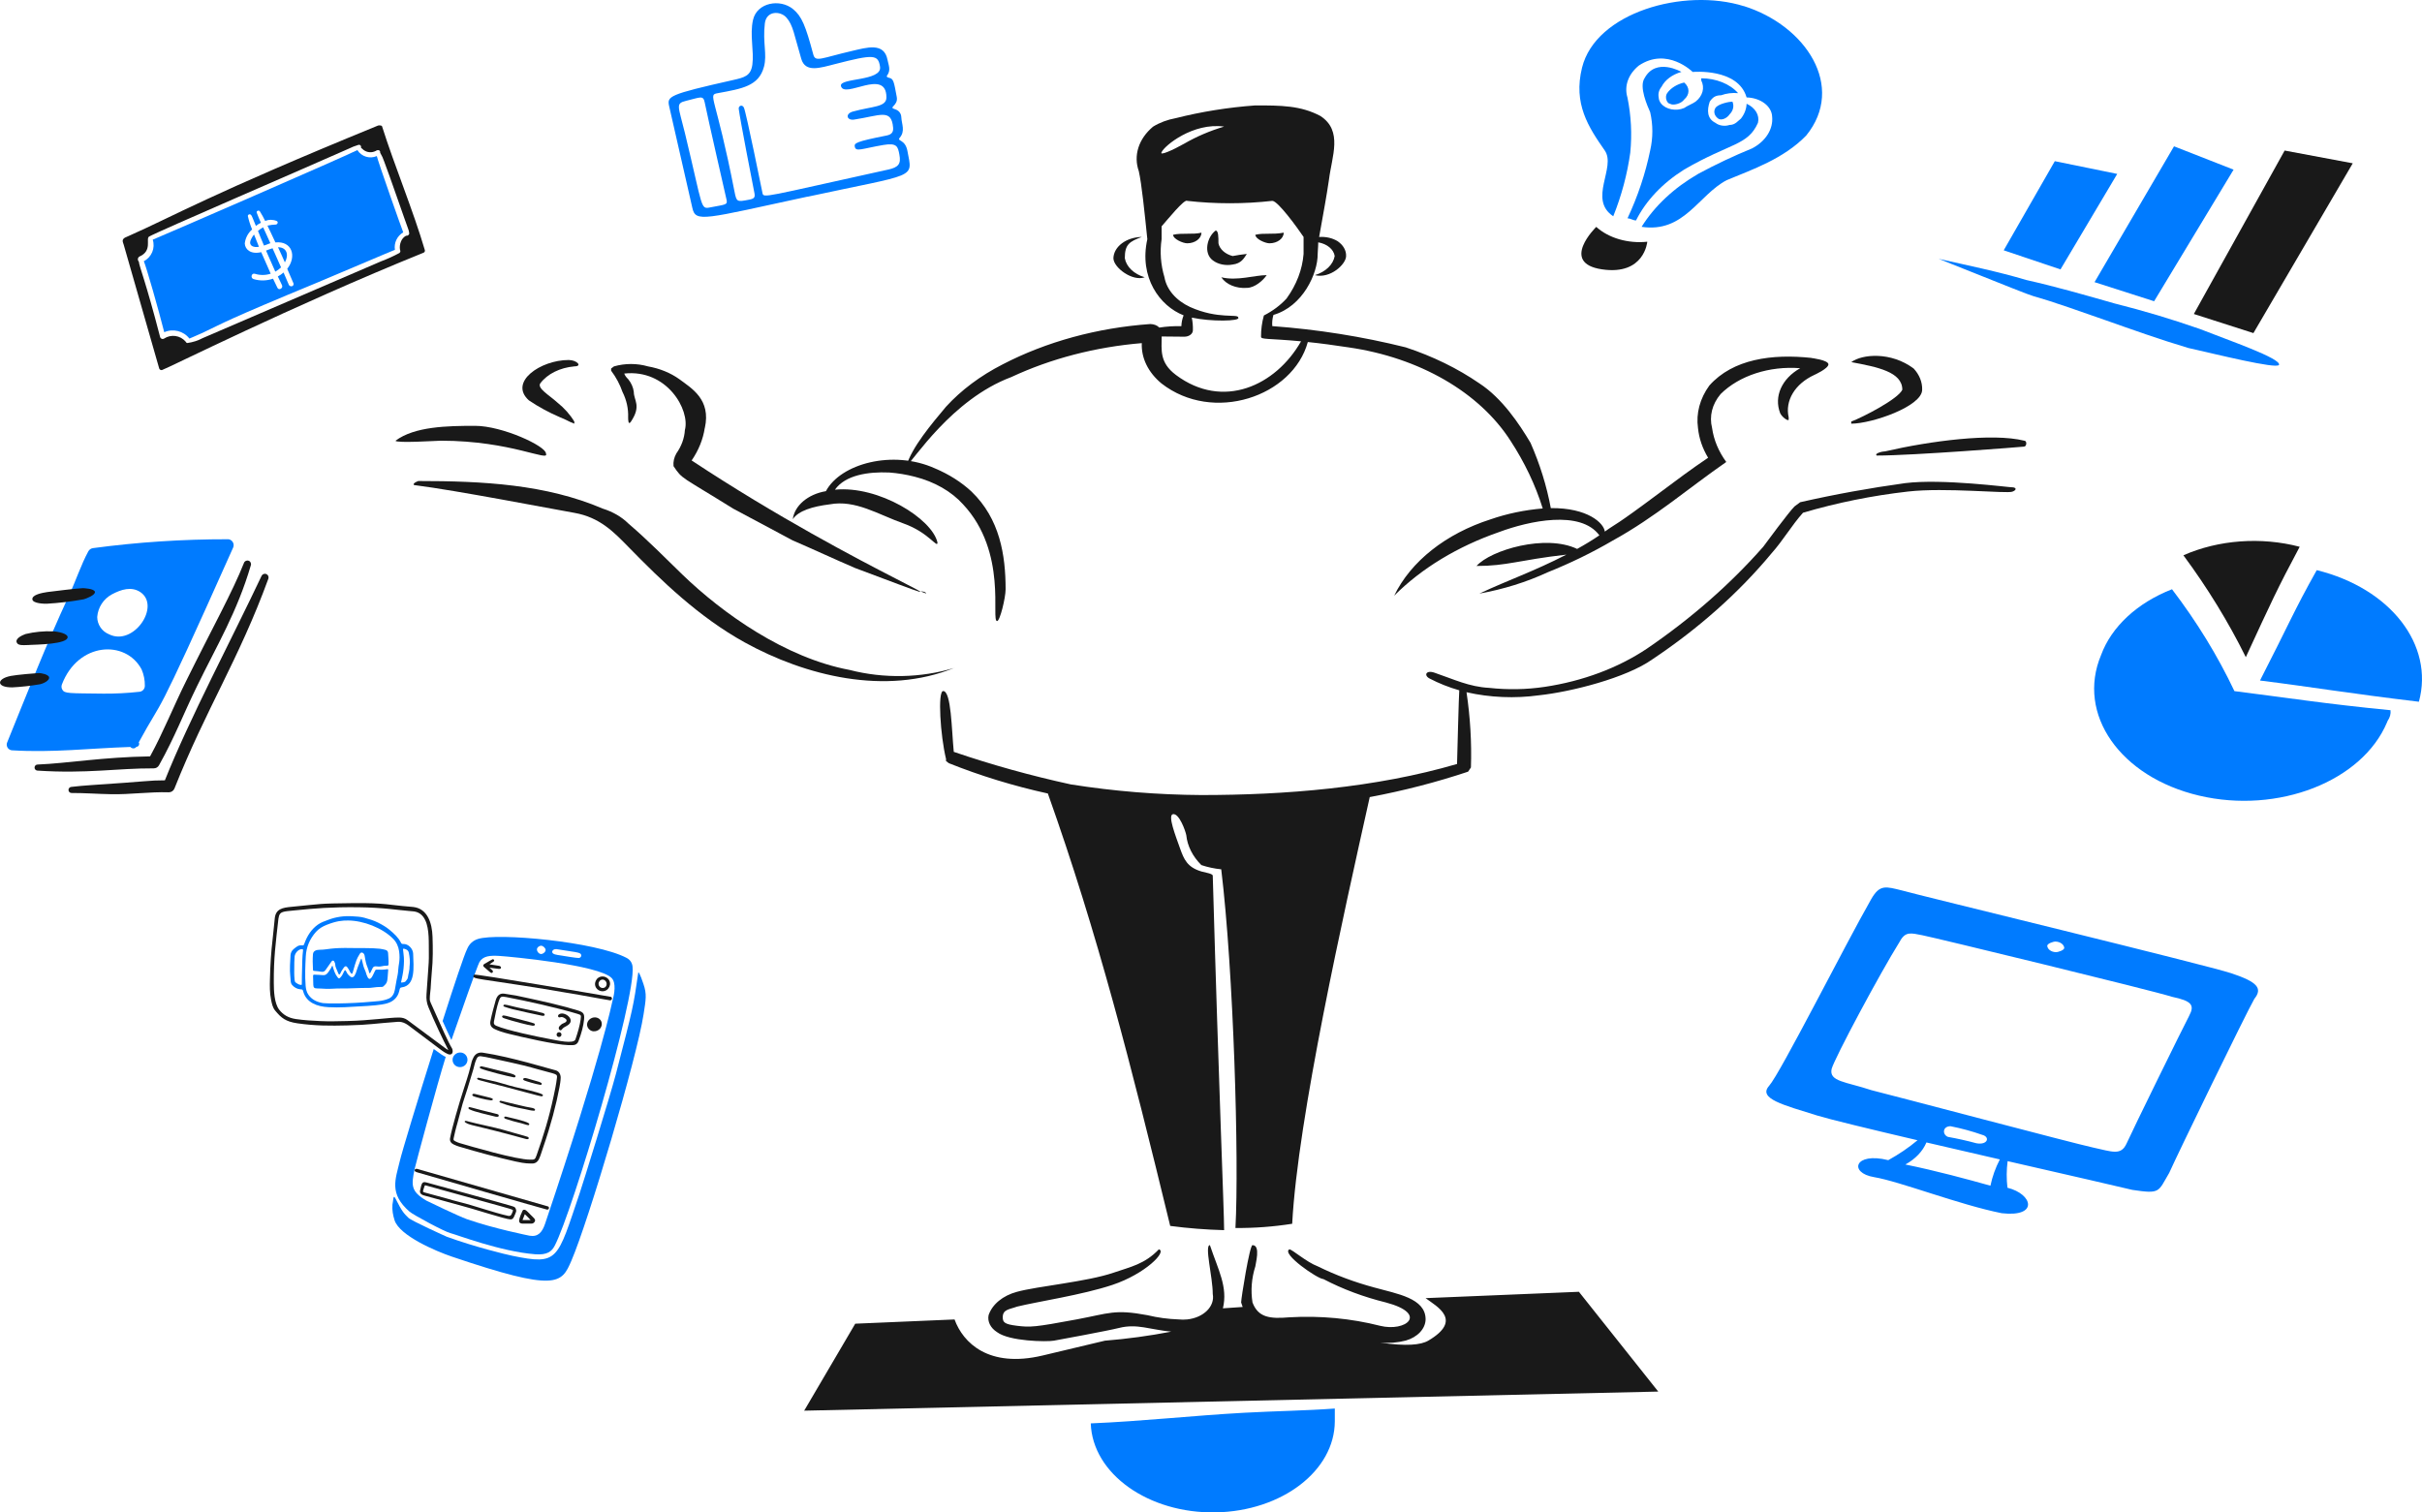 <?xml version="1.0" encoding="UTF-8"?><svg id="b" xmlns="http://www.w3.org/2000/svg" viewBox="0 0 663.16 414.19"><g id="c"><path d="M312.64,64.89c-3.4,1.28-4.66,2.02-4.66,5.81.41,2.35,2.49,4.35,5.44,5.23-3.3,1.24-8.56-2.64-8.56-5.23.11-3.18,3.53-5.74,7.78-5.81Z" fill="#191919"/><path d="M192.99,117.2c1.74-7.84-3.64-10.86-7-13.37-2.39-1.71-5.34-2.92-8.56-3.49-3-.87-6.32-.87-9.32,0l-.78.58v.59c1.37,1.83,2.41,3.78,3.11,5.81,1.12,2.23,1.64,4.6,1.55,6.97,0,.58,0,2.33.78,1.16,2.9-4.35.77-5.75.77-8.14-.16-1.24-.69-2.43-1.55-3.49-.49-.45-.86-.96-1.07-1.52,11.7-1.27,18.08,9.97,16.61,15.47-.14,2.24-.93,4.42-2.33,6.4-.63,1.1-.9,2.29-.78,3.49,2.47,3.69,1.88,2.63,16.32,11.63l16.31,8.71c5.44,2.33,11.64,5.23,17.09,7.56,42.14,15.77,2.62,1.86-44.76-29.46,1.91-2.78,3.13-5.81,3.6-8.92Z" fill="#191919"/><path d="M252.04,161.96l1.55.58s0-.58-1.55-.58Z" fill="#191919"/><path d="M266.03,134.64c-2.79-2.6-6.22-4.77-10.1-6.4-11.42-5.12-25.75-1.31-29.79,6.27-4.92.83-8.58,3.93-9.07,7.68,1.55-2.33,5.44-3.49,10.1-4.07,7.06-1.32,13.25,2.77,20.2,5.23s9.32,6.97,9.32,5.23c-1.46-6.53-16.13-15.67-28.08-14.47,2.82-4,9.04-4.96,14.87-4.71,2.39.18,4.73.57,7,1.16,5.39,1.37,10.03,4.02,13.21,7.56,12.31,13.16,7.53,31.97,9.32,31.97.78,0,2.33-6.4,2.33-8.71,0-9.39-1.6-19.31-9.32-26.74Z" fill="#191919"/><path d="M261.36,182.88c-18.88,7.7-40.82,2.24-57.49-6.97-12.5-6.92-22.68-16.78-31.84-26.16-3.95-4.03-7.79-8.07-14.76-9.3-6.23-1.1-32.66-6.2-43.51-7.56-.78,0-.78-.58.78-1.16,17.74,0,34.92.9,50.5,7.56,2.77.87,5.19,2.27,7,4.07,5.44,4.65,10,9.35,14.76,13.95,11.18,10.81,28.3,22.88,45.83,26.16,9.36,2.42,19.58,2.22,28.75-.58Z" fill="#191919"/><path d="M149.48,124.18c0-1.99-11.89-7.56-19.42-7.56s-16.53.16-21.76,4.07c0,.74,11.57,0,12.43,0,19.27,0,29.86,5.99,28.75,3.49Z" fill="#191919"/><path d="M157.25,100.34c-3.93.34-7.4,2.07-9.32,4.65-.9,1.35,2.5,3.26,4.66,5.23,1.93,1.54,3.5,3.31,4.66,5.23v.58c-1.55-.58-2.33-1.16-3.88-1.74-3.07-1.32-5.94-2.87-8.56-4.65-5.59-5.02,3.2-11.05,10.88-11.05,2.3,0,3.88,1.76,1.56,1.74Z" fill="#191919"/><path d="M554.18,122.31c-.34.07-30.39,2.45-40.31,2.45-.78-.58,1.55-1.16,2.33-1.16,12.24-2.82,29.26-5.1,38.07-2.91.78,0,.68,1.62-.09,1.62h0Z" fill="#191919"/><path d="M506.88,99.18c3-2.24,10.89-2.9,17.09,1.74,1.58,1.7,2.39,3.74,2.33,5.81,0,4.56-13.78,9.3-19.42,9.3v-.58c3.2-1.2,12.86-6.19,13.99-8.71,0-4.9-6.84-6.23-13.99-7.57Z" fill="#191919"/><path d="M332.84,63.14c.78,0,.78,1.74.78,3.49.33,1.61,1.83,2.95,3.88,3.49,1.28-.25,2.58-.44,3.89-.58-.78,1.16-1.46,2.61-3.89,2.91-1.96.37-4.04-.07-5.44-1.16-2.59-1.94-1.58-6.38.78-8.14Z" fill="#191919"/><path d="M328.96,63.72c0,1.6-1.74,2.9-3.88,2.91-1.21,0-3.89-1.2-3.89-2.33,2.33-.58,5.44,0,7.77-.58Z" fill="#191919"/><path d="M351.49,63.72c0,1.6-1.74,2.9-3.89,2.91-1.2,0-3.88-1.2-3.88-2.33,2.33-.58,4.66,0,7.77-.58Z" fill="#191919"/><path d="M346.83,75.35c-.97,1.45-3.29,3.49-5.44,3.49-2.91.22-5.7-.94-6.99-2.91,4.31,1.08,9.12-.58,12.43-.58Z" fill="#191919"/><path d="M432.29,353.77l-41.96,1.74c3.11,2.32,10.3,5.99.78,11.62-2.1,1.24-6.11,1.58-13.18.56,2.35.21,4.73.02,6.97-.56,3.23-.92,5.39-3.22,5.44-5.81,0-5.81-7.77-6.97-13.99-8.71-5.47-1.47-10.69-3.42-15.54-5.81-3.11-1.16-6.99-4.65-7.77-4.65-2.33,1.16,7.77,8.14,9.32,8.14,5.25,2.75,11.01,4.9,17.09,6.4,11.85,3.14,5.41,8.13-1.55,6.4-7.99-2.03-16.45-2.82-24.86-2.33-5.46.48-8.56,0-10.1-4.07-.52-3.3-.25-6.65.78-9.88,0-.58,1.55-5.81-.78-5.81-.78,0-3.11,14.53-3.11,15.69.14.41.28.83.42,1.24l-5.41.37c1.4-5.83-1.29-10.52-3.56-17.3-1.55,0,.78,8.71.78,13.37.64,3.37-2.49,6.49-6.99,6.97-.77.08-1.56.08-2.33,0-2.91-.1-5.79-.49-8.56-1.16-9.03-1.69-10.47-.51-19.42,1.16-11.52,2.15-12.7,2.18-16.31,1.74-3.39-.41-3.89-.94-3.89-2.33,0-2.2,1.84-2.14,3.89-2.91,5.39-1.34,17.96-3.22,26.15-5.96,8.97-3,15.03-9.15,12.7-9.73-3.89,4.07-7.73,4.78-12.43,6.4-7.23,2.48-20.84,3.69-26.42,5.23-3.86,1.03-6.78,3.43-7.77,6.4-.35,1.75.53,3.51,2.33,4.65,3.38,2.53,13.57,2.68,15.54,2.33,1.23-.22,14.69-2.69,17.87-3.49,4.93-1.23,8.35.45,14.27,1.02-5.96,1.15-12.03,1.98-18.15,2.47-4.66,1.16-12.43,2.91-17.09,4.07-14.76,3.49-21.76-3.49-24.09-9.88l-27.19,1.16-13.98,23.82,233.85-5.23-21.75-27.36Z" fill="#191919"/><path d="M340.61,386.9c-13.97.77-27.97,2.33-41.95,2.91.46,13.8,15.78,24.71,34.23,24.37,18.11-.34,32.56-11.4,32.59-24.95v-3.49c-7.77.58-16.3.69-24.86,1.16Z" fill="#007bff"/><path d="M437.06,62.13c3.4,3.08,8.69,4.62,13.98,4.07,0,0-.77,9.3-12.43,7.56-11.66-1.74-1.55-11.62-1.55-11.62Z" fill="#191919"/><path d="M461.14,46.43c12.71-7.37,17.41-6.52,20.2-12.79.51-2.06-.72-4.14-3.11-5.23-.05,1.43-.58,2.83-1.55,4.07-.78.58-1.55,1.74-3.11,1.74-1.33.44-2.88.21-3.88-.58-2.33-1.16-2.33-3.49-1.55-5.81.78-1.16,1.55-1.74,3.11-1.74,1.44-.53,3.07-.73,4.66-.58-2.24-2.54-6.03-4.06-10.1-4.07v.58c1.02,2,.42,4.26-1.55,5.81-.78.58-2.33,1.16-3.11,1.74-2.22.97-5.07.41-6.36-1.25-.39-.5-.61-1.07-.63-1.65-.2-1.01.07-2.04.78-2.91.95-1.87,2.93-3.35,5.44-4.07,0,0-6.99-4.07-10.1,1.74-1.55,2.32.78,7.56,1.55,9.3.79,3.46.79,7,0,10.46-1.3,6.33-3.38,12.56-6.21,18.6.78,0,1.55.58,2.33.58,2.72-5.43,7.27-10.23,13.21-13.95h0Z" fill="#007bff"/><path d="M469.69,29.57c-.59.99-.28,2.16.77,2.91.78.58,2.33,0,3.11-1.16,1-1,1.29-2.3.78-3.49-.78,0-3.89.58-4.66,1.74h0Z" fill="#007bff"/><path d="M456.48,25.5c-.78,1.16,0,2.91.78,2.91.78.58,3.11,0,3.88-1.16,1.57-1.33,1.57-3.32,0-4.65-2.01.47-3.68,1.52-4.66,2.91h0Z" fill="#007bff"/><path d="M477.46,1.68c-16.37-5.12-40.56,1.72-44.29,16.86-2.43,9.87,1.71,16.21,6.22,22.67,3.22,4.61-4.66,13.37,2.33,18.02,2.28-5.69,3.84-11.53,4.66-17.44.5-5.04.24-10.11-.78-15.11-.93-3.11.23-6.36,3.11-8.71,7.77-5.23,14.76,1.74,14.76,1.74,0,0,12.43-1.16,14.76,6.97,3.8.1,6.86,2.38,6.99,5.23.35,3.41-1.71,6.72-5.44,8.71-5.11,2.09-10.04,4.42-14.76,6.97-6.66,3.84-11.99,8.83-15.54,14.53,11.64,1.74,15.54-8.71,23.31-12.79,7-2.91,15.54-5.81,21.76-12.21,10.88-13.38-.06-30.13-17.09-35.46h0Z" fill="#007bff"/><path d="M551.17,133.47c-1.26,0-19.33-2.43-29.52-1.16-9.71,1.34-19.31,3.08-28.76,5.23l-1.55,1.16c-1.52,1.51-7.79,9.98-8.56,11.04-9.02,10.25-19.72,19.63-31.84,27.9-7.91,5.29-17.57,8.9-27.97,10.46-5.02.75-10.17.84-15.23.28-5.48-.29-9.63-2.33-15.01-4.17-2.26-.77-2.97.74-1.28,1.62,2.52,1.31,5.24,2.4,8.11,3.22-.09.26-.61,19.91-.61,20.17-22.34,6.55-47.15,8.51-70,8.51-12.01-.07-23.99-1.05-35.74-2.91-10.96-2.39-21.68-5.37-32.06-8.92-.6-6.09-.68-16.65-2.9-16.65-1.55,0-.78,12.21.78,18.6v.58l.78.58c8.63,3.45,17.71,6.23,27.1,8.3,13.61,38.24,22.8,74.39,33.5,118.42,4.88.64,9.81,1.03,14.76,1.16,0-5.23-1.44-38.35-3.11-97.07,0-.58-2.08-.86-3.11-1.16-3.89-1.15-4.79-3.38-5.82-6.24-1.26-3.55-3.48-9.19-1.96-9.45,1.69-.3,3.42,4.59,3.64,5.74.3,2.97,1.73,5.82,4.13,8.2,1.73.58,3.56.97,5.44,1.16,3.38,27.83,4.92,79.72,3.89,98.23,5.22.04,10.43-.35,15.54-1.16,1.52-28.94,14.13-84.99,21.23-116.85,9.23-1.73,18.24-4.06,26.93-6.96l.78-1.16c.22-6.88-.19-13.76-1.21-20.6,6.43,1.47,13.25,1.75,19.86.84,8.84-.95,23.9-4.76,31.08-9.88,12.68-8.47,23.67-18.26,32.63-29.06,3.11-3.49,5.44-7.56,8.56-11.05,9.26-2.74,18.91-4.69,28.76-5.81,10.1-1.16,27,.62,28.55.04,1.21-.44,1.13-1.07.2-1.19h0Z" fill="#191919"/><path d="M629.67,149.74c-10.55-2.77-22.2-1.92-31.84,2.33,6.63,8.97,12.34,18.29,17.09,27.9,6.98-15.11,8.54-18.6,14.75-30.23Z" fill="#191919"/><path d="M634.34,156.14c-6.21,11.05-7.77,15.11-15.54,30.23,13.99,1.74,24.09,3.49,43.51,5.81,4.24-15.58-7.79-31.07-27.97-36.04Z" fill="#007bff"/><path d="M611.8,189.27c-4.58-9.66-10.3-19-17.09-27.9-9.53,3.73-16.57,10.26-19.42,18.02-6.8,16.18,5.22,33.41,26.84,38.5,21.62,5.09,44.66-3.9,51.46-20.08.06-.13.11-.27.16-.4.63-.89.91-1.91.79-2.91-17.88-1.74-28.76-3.48-42.74-5.23h0Z" fill="#007bff"/><path d="M564.17,73.78l-15.54-5.23,13.99-24.41,17.09,3.49-15.54,26.16h0Z" fill="#007bff"/><path d="M589.81,82.5l-16.31-5.23,21.76-37.2,16.31,6.39-21.76,36.04Z" fill="#007bff"/><path d="M617,91.22l-16.31-5.23,24.86-44.76,18.65,3.49-27.2,46.5h0Z" fill="#191919"/><path d="M530.76,70.88c7.77,1.74,16.32,3.49,24.09,5.81,7.77,1.74,15.59,3.97,24.08,6.4,7.94,1.99,15.73,4.32,23.31,6.97,7.68,3.03,22.53,8.14,21.76,9.88-.78,1.16-17.1-2.91-24.86-4.65-7.77-2.32-15.61-5.12-22.53-7.56-33.96-12-3.82-.1-45.84-16.86Z" fill="#007bff"/><path d="M611.05,266.57c-7-2.33-86.24-21.52-90.13-22.67-4.66-1.16-6.21-1.74-8.56,2.32-7,12.21-24.86,47.66-27.97,51.15-3.11,3.49,3.88,5.23,13.21,8.14,3.32,1.02,14.32,3.69,27.43,6.76-2.41,2.02-5.09,3.84-8.01,5.45-9.32-2.32-10.88,3.49-3.88,4.65s23.31,7.56,34.96,9.88c10.1,1.16,8.56-5.23,1.55-6.98-.28-2.42-.27-4.86.05-7.28,16.47,3.78,31.13,7.12,34.14,7.87,7.77,1.16,7,.58,10.1-4.65,2.33-5.23,20.98-43.59,23.31-47.66,2.35-2.91.79-4.65-6.2-6.97h0ZM562.88,257.86c1.25.06,2.25.81,2.33,1.74,0,.58-1.55,1.16-2.33,1.16-1.26-.05-2.26-.8-2.33-1.74,0-.59,1.55-1.17,2.33-1.17h0ZM545.01,324.72c-6.21-1.74-14.76-4.07-23.31-5.81,2.74-1.5,4.76-3.62,5.77-6.04,6.51,1.52,13.41,3.11,20.1,4.65-1.2,2.32-2.06,4.72-2.57,7.18v.02ZM534.13,308.44c2.94.58,5.8,1.36,8.56,2.33,2.33.58,1.55,2.9-1.55,2.32-2.54-.69-5.14-1.27-7.77-1.74-1.57-.6-1.57-2.93.76-2.93v.02ZM599.4,278.21c-1.55,2.91-15.54,31.39-17.09,34.87-1.55,3.49-3.89,2.33-9.32,1.16s-53.61-13.95-60.6-15.69c-7-2.33-11.64-2.33-10.88-5.81.78-2.91,13.21-26.16,18.65-34.87,1.55-2.91,3.11-2.33,6.21-1.74s62.94,15.11,68.37,16.86c5.44,1.14,6.22,2.3,4.66,5.21v.02Z" fill="#007bff"/><path d="M496,98.02c-10.81-1.16-21.49.28-27.97,7.56-2.58,3.55-3.67,7.61-3.11,11.63.28,2.82,1.22,5.57,2.77,8.15-4.53,3.05-8.97,6.37-12.87,9.29-13.22,9.89-12.05,8.5-15.41,10.93-.26-2.33-4.69-6.53-14.79-6.43-1.13-6.07-2.99-12.05-5.55-17.87-3.11-5.23-7.77-12.21-13.99-16.28-5.96-4.1-12.79-7.44-20.2-9.88-11.84-2.95-24.09-4.9-36.52-5.81-.09-1.03.02-2.07.32-3.07,7.99-2.31,12.15-11.29,12.11-16.7,0-.89.14-1.63.15-3.17,2.42.41,4.23,1.91,4.51,3.75-.42,2.35-2.5,4.35-5.44,5.23,4.21,1.05,8.56-2.98,8.56-5.23.06-1.55-.79-3.03-2.33-4.07-1.41-.87-3.23-1.28-5.05-1.15,1.28-7.17,1.99-10.95,2.69-15.69.78-6.4,3.88-13.37-2.33-17.44-5.44-2.9-10.88-2.9-17.87-2.9-7.4.54-14.7,1.71-21.76,3.49-2.28.42-4.4,1.21-6.21,2.33-3.96,3.32-5.42,7.91-3.89,12.21.78,3.49,1.55,11.05,2.33,18.6-2.34,10.48,3.42,18.32,9.93,20.86-.38.97-.58,1.97-.61,2.97-2.03-.06-4.05.07-6.04.38-.57-.6-1.49-.96-2.48-.97-14.51,1.03-28.42,4.83-40.4,11.04-6.1,3.11-11.38,7.06-15.54,11.62-3.89,4.65-9.33,11.05-10.88,16.28,1.89-1.42,12.42-18.3,28.76-24.41,10.84-5.06,23.05-8.24,35.74-9.3-.18,4.07,1.75,8.03,5.4,11.05,14.11,10.99,35.95,3.64,40.06-11.35,3.73.38,7.02.84,11.21,1.47,19.34,2.8,35.77,12.28,44.29,25.57,3.86,5.91,6.82,12.13,8.82,18.54-4.94.41-9.75,1.41-14.26,2.97-12.3,3.94-21.86,11.52-26.42,20.92,7.51-7.51,17.39-13.5,28.76-17.44,8.14-3.03,22.26-6.12,27.43.91-1.94,1.32-3.98,2.56-6.09,3.72-8.62-4.13-23.63.28-27.55,4.67,8.42,0,11.53-1.62,24.61-3.11-9.15,4.69-15.75,6.89-23.83,10.67,6.59-1.18,12.89-3.14,18.65-5.81,6.28-2.52,12.26-5.43,17.87-8.71,11.64-6.4,20.97-14.53,31.08-21.52-2.1-2.88-3.42-6.04-3.88-9.3-.82-3.21,0-6.53,2.33-9.3,5.09-5.06,13.37-7.75,21.79-7.08-5.06,2.86-7.24,7.75-5.48,12.31.59,1.23,2.33,2.33,2.33,1.74v-.58c-1.05-4.58,1.71-9.18,6.99-11.62,0,0,3.89-1.74,3.89-2.91s-4.66-1.74-4.66-1.74ZM318.07,41.64c.78-1.74,8.56-8.14,17.1-6.97-3.9,1.16-7.56,2.73-10.88,4.65-3.1,1.76-6.98,3.49-6.22,2.33ZM321.96,102.67c-4.54-3.4-3.89-6.85-3.89-10.52,2.07.04,4.14.05,6.21.06,1.29,0,2.33-.78,2.34-1.74.04-1.17-.06-2.33-.3-3.49,5.19,1.14,13.41,1.02,12.73,0,0-1.16-5.44.58-13.21-2.91-3.84-1.79-6.41-4.78-7-8.14-1.03-3.43-1.29-6.97-.78-10.46v-3.49c1.55-1.74,6.22-7.56,7-6.97,7.72.87,15.58.87,23.31,0,1.55,0,7,7.56,8.56,9.88v4.65c-.34,4.28-1.93,8.44-4.66,12.21-1.67,1.83-3.77,3.4-6.21,4.65-.53,1.91-.79,3.86-.78,5.81,0,.81,1.88.43,10.96,1.26-6.92,12.18-21.39,18.85-34.27,9.21h0Z" fill="#191919"/><path d="M74.65,67.98c-.4.11-1.62.56-1.81.65.84,1.94,1.67,3.85,2.54,5.76.57-.32,1.1-.71,1.57-1.17-1.85-4.29-2.31-5.06-2.31-5.23Z" fill="#007bff"/><path d="M68.56,65.97c-.43,1.37.95,1.89,2.34,1.61-.47-1.11-.91-2.24-1.34-3.35-.43.52-.77,1.11-1,1.74h0Z" fill="#007bff"/><path d="M76.12,67.71c.64,1.37,1.27,2.74,1.88,4.15,1.11-1.95.63-4.15-1.88-4.15Z" fill="#007bff"/><path d="M72.04,62.26c-.5.27-.97.6-1.4.97.02.07,1.17,2.97,1.64,4.02.57-.2,1.17-.43,1.74-.65-.65-1.51-1.78-3.91-1.97-4.34Z" fill="#007bff"/><path d="M103.17,42.74c-1.94.85-4.2.15-5.32-1.64-2.09,1.18-55,24.18-56.03,24.54.74,2.3-.29,4.79-2.44,5.89.67,1.53,3.99,13.12,5.59,19.45,2.43-1.07,5.27-.35,6.89,1.74,1.08-.5.43-.13,3.61-1.57,6.15-2.91,5.77-3.16,31.87-13.96,3.92-1.61,19.45-8.27,20.79-8.77-.3-1.91.61-3.81,2.28-4.79-.28-.59-7.08-19.86-7.23-20.88ZM80.11,78.32c-.35.19-.79.07-1-.27-.5-1.14-1-2.28-1.47-3.42-.48.42-1.01.79-1.57,1.08.37.8.74,1.57,1.14,2.38.4.84-.84,1.54-1.24.74l-1.21-2.51c-1.73.6-3.61.64-5.36.1-.9-.3-.54-1.74.4-1.44,1.41.44,2.92.43,4.32-.03-.86-1.94-1.74-3.89-2.58-5.86,0-.02-.02-.03-.03-.03h0c-2.77.66-4.4-.68-4.49-2.38.17-1.49.89-2.86,2.01-3.85-.5-1.19-.89-2.42-1.17-3.67,0-.27.24-.48.51-.47.12,0,.24.05.33.14.34.34.34.65,1.37,3.04.42-.34.88-.63,1.37-.86-.4-.91-.8-1.81-1.14-2.75-.2-.5.6-.8.86-.37.53.84,1.01,1.71,1.44,2.61,1.02-.41,2.16-.4,3.18.03.5.27.2.94-.27.97-.73.02-1.46.11-2.18.27-.22,0-.17-.28,2.08,4.62,4.56-.47,5.91,3.82,3.24,7.23.57,1.27,1.1,2.55,1.64,3.82.19.28.12.67-.16.86-.01,0-.02.02-.04.02h0Z" fill="#007bff"/><path d="M116.33,68.51c-3.21-10.91-8.32-23.14-11.72-33.91-.1-.32-.96-.29-1.14-.2-46.09,18.85-56.2,24.92-68.25,30.23-.54.27-1.44.47-1.61,1.14-.1.37.17.9.27,1.27.13.47,9.44,32.97,9.71,33.87.1.32.44.51.77.43,1.24-.33,35.47-17.5,71.53-32.1.32-.08.52-.41.44-.73,0,0,0,0,0,0h0ZM111.17,64.56c-.65.36-1.15.94-1.4,1.63-.29.71-.37,1.49-.24,2.25.18.29.1.67-.19.86,0,0,0,0,0,0-1.62.87-3.3,1.63-5.02,2.28-2.01.86-47.5,20.45-48.83,21.02-1.3.69-2.72,1.14-4.18,1.34-.33,0-.25-.16-.47-.37-1.48-1.74-4.02-2.1-5.92-.84-.34.21-.79.1-1-.24-.04-.06-.06-.12-.08-.19-4.04-15.59-5.67-19.17-5.83-20.65-.35-.34-.36-.89-.03-1.24.05-.05.1-.09.16-.13,3.69-1.58,1.69-4.89,2.68-5.49,2.53-1.44,42.78-18.78,54.6-24.04.88-.44,1.8-.8,2.74-1.08.31-.08.62.11.69.42.03.12.02.24-.02.35.23.23.48.44.74.64.95.71,2.22.81,3.28.27.65-.45,1.34-.24,1.24.47.47.79.85,1.63,1.14,2.51,1.2,3.05,5.97,16.93,6.46,18.15.21.48.33.99.37,1.51-.1.38-.47.63-.86.57h0Z" fill="#191919"/><path d="M62.39,147.68c-12.35-.02-24.69.79-36.93,2.43-.53.07-.99.39-1.26.85-1.99,3.64-3.46,8.16-5.28,12.04-6.37,13.7-11.42,26.73-16.96,40.33-.33.8.05,1.71.85,2.04.15.06.31.1.47.11,11.19.69,21.3-.56,32.43-.92.33.44.96.53,1.41.2.08-.06.15-.13.21-.22.45-.02.8-.4.78-.85,0-.14-.05-.27-.12-.38,7.43-13.71,3.08-2.36,25.84-53.34.37-.82,0-1.79-.82-2.16-.2-.09-.41-.14-.63-.14ZM38.08,189.46c-3.23.36-6.48.52-9.74.5-9.57-.12-10.65,0-11.27-1.08-.25-.42-.3-.94-.13-1.41,4.41-11.63,17.44-12.35,21.82-4.17.62,1.42.92,2.95.9,4.5.01.89-.69,1.63-1.58,1.66ZM29.8,173.68c-1.91-.79-3.16-2.64-3.18-4.71.2-2.62,1.72-4.97,4.04-6.21,2.55-1.35,5.29-2.2,7.72-.64,5.75,3.8-1.81,15.01-8.58,11.56Z" fill="#007bff"/><path d="M7.93,176.63c2.14-.1,10.64-.19,10.59-2.16-.02-.94-2.52-1.51-3.99-1.57-2.53-.1-5.06.14-7.52.73-.99.36-2.75,1.18-2.47,2.2.27.95,1.43.89,3.39.81Z" fill="#191919"/><path d="M3.27,188.25c2.58-.13,5.15-.42,7.69-.86,1.08-.24,2.61-1.06,2.49-1.88s-2.27-1.22-2.87-1.19c-.71.03-5.96.46-7.63.79-4.04.81-3.91,3.16.32,3.13Z" fill="#191919"/><path d="M41.1,207.13c3.63-6.63,6.42-13.71,9.94-20.78,7.09-14.32,12.69-24.39,15.75-32.17.18-.52.75-.8,1.28-.62.51.17.78.73.61,1.24,0,0,0,.01,0,.02-3.75,12.79-9.27,21.89-14.68,32.98-3.88,7.91-6.06,13.9-10.47,21.79-.29.52-.83.83-1.43.83-10.13-.04-18.27,1.51-31.86.62-.46-.03-.81-.42-.78-.88.03-.43.37-.77.8-.78,8.27-.34,17.83-2.04,30.85-2.24Z" fill="#191919"/><path d="M45.15,213.69c6.77-16.95,18.35-38.77,26.47-55.98.24-.5.83-.72,1.34-.48.47.22.69.76.52,1.25-8.05,22.06-17,35.54-25.71,57.45-.25.64-.87,1.06-1.56,1.05-5.21-.17-10.63.64-15.81.52-3.6-.06-7.16-.34-10.76-.33-.46.03-.86-.32-.89-.78-.03-.46.32-.86.78-.89,1.81-.21,3.62-.37,5.42-.49,15.63-1.02,15.7-1.31,20.19-1.31Z" fill="#191919"/><path d="M12.78,165.34c3.41-.2,6.8-.61,10.16-1.22.6-.17,3.2-1.13,3.05-2.03s-3.1-1.02-3.3-1.02c-1.07,0-8.99.95-9.76,1.07-1.28.2-4.17.69-4.07,1.98.1,1.2,3.45,1.24,3.92,1.21Z" fill="#191919"/><g id="d"><path id="e" d="M221.15,53.84c-28.52,6.16-30.68,7.16-31.58,3.1,0-.03-6.35-27.86-6.36-27.89-.57-2.69-.18-3.15,17.41-7.11,3.18-.72,4.95-1.11,5.38-4.24.51-3.69-.77-8.15.19-12.28,1.1-4.75,7.39-5.82,10.92-2.95,2.42,1.97,3.45,4.52,5.58,12.47.58,2.17,2.17.97,10.55-.98,4.14-.96,8.85-2.44,9.77,2.44.27,1.41.99,2.8-.12,4.28-.29.38.23.55.53.62,1.23.26,1.33.99,2.12,5.26.45,2.4-2.37,2.79-.58,3.32,1.2.35,1.78,1.18,1.83,2.26.09,1.87,1.14,3.74-.45,5.6-.84.98,1.52.34,2.12,3.6,1.44,7.77,2.87,6.01-27.32,12.53,0,0,0,0,0,0ZM243.17,46.45c2.9-.64,3.56-1.61,3.09-4.09-.41-2.21-.64-3.29-4.38-2.66-5.9,1.01-7.53,1.96-7.83.49-.2-.98.17-1.39,8.72-3.08,1.46-.29,1.87-1.02,1.77-2.18-.46-5.3-3.57-3.26-10.69-2.18-2,.3-2.52-1.59-.33-2.2,5.4-1.49,9.2-1.17,9.19-3.89-.02-8.21-11.61.58-12.45-3.11-.53-2.28,11.31-1.24,10.7-5.27-.51-3.4-1.76-3.45-12.3-.74-4.19,1.07-8.13,2.41-9.26-1.41-1.98-6.67-2.23-9.26-4.1-11.35-1.63-1.82-5.46-1.91-5.88,1.63-.63,5.31.68,8.45-.24,11.88-1.42,5.3-6.01,6-12.63,7.22-2.89.53-.63.39,4.55,26.88.59,3,.67,2.93,4.08,2.28,1.25-.24,1.63-.58,1.4-1.74-.61-3.13-3.91-19.99-4.31-23.13-.1-.81.94-1.29,1.41-.34.63,1.27,5.08,23.35,5.09,23.38.29,1.5.14,1.14,34.41-6.4,0,0,0,0,0,0ZM192.96,28.07c-.42-2.08-1.17-1.4-5.1-.46-3,.72-2.12,1.42-.33,8.8,5.08,20.98,4.16,20.93,7.07,20.36,4.07-.79,4.66-.63,4.33-2.09-.01-.06-5.18-22.62-5.97-26.6h0Z" fill="#007bff"/></g><g id="f"><g id="g"><path id="h" d="M173.2,264.74c-.11-1.08-.67-1.9-1.65-2.42-8.44-4.43-35.28-6.92-40.7-5.17-1.3.42-2.33,1.29-2.93,2.7-.83,1.65-3.59,9.93-6.73,19.77.67,1.5,1.63,3.63,2.41,5.21,2.4-6.94,7.15-20.44,7.65-21.31,1.01-1.76,2.88-1.89,5.61-1.72,2.87.18,27.07,2.44,30.6,6.03,1.3,1.32.77,4.33.27,6.14-.22.79-2.76,14.48-18.48,61.16-.79,2.34-1.93,3.68-4.25,3.28-.16-.03-9.88-1.97-17.25-4.56-1.96-.69-10.72-4.88-10.99-5.04-4.36-2.56-4.12-4.26-3.25-8.61.2-.98,6.16-23.18,8.53-30.75-.69-.31-1.64-.95-3.28-2.17-4.33,13.74-8.65,27.99-9.31,30.76-1.16,4.93-2.98,8.83,2.67,13.77,1.01.88,9.63,5.53,11.23,5.9,1.47.34,13.73,5.06,23.18,5.78,3.36.25,4.55-.78,5.38-2.39,4.87-9.44,22.23-67.59,21.29-76.36h0ZM148.13,261.26c-.55,0-1.13-.67-1.11-1.29.01-.49.6-.98,1.17-.97.5,0,1.18.64,1.2,1.13.02.54-.64,1.13-1.25,1.14ZM158.53,262.36c-.45.06-4.54-.62-5.06-.71-.79-.14-2.46-.22-2.26-1.11.08-.35.57-.7,1.16-.61,5.75.89,5.73.86,6.35,1.12.7.3.48,1.22-.18,1.3Z" fill="#007bff"/><path id="i" d="M107.45,329.91c-.11,1.55.16,2.91.58,4.25,1.34,4.26,11.38,8.51,15.62,9.95,28.83,9.76,30.08,7.47,32.8,1.15,4.64-10.76,17.91-55.38,19.77-67.51.63-4.09.92-5.45-.04-8.27-.12-.36-1.03-3.12-1.4-3.22-1.38,9.49-1.34,9.38-6.09,27.66-1.72,6.61-9.18,30.51-9.95,32.78-6.24,18.41-5.75,19.82-18.45,17.21-1.89-.39-10.27-2.42-17.99-5.23-.1-.04-9.68-4.35-10.51-5.2-1.17-1.2-1.57-1.41-3.51-5.26-.68-1.35-.57.74-.83,1.69h0Z" fill="#007bff"/></g><path id="j" d="M123.7,287c-1-1.62-3.2-6.63-3.96-8.35-2.09-4.73-2.06-4.35-2.06-5.14,0-.92.16-1.84.23-2.75.11-1.52.17-3.06.32-4.57.34-3.31.3-6.58.2-9.63-.12-3.88-1.42-7.71-5.24-8.17-.39-.04-.78-.08-1.17-.11-5.33-.41-6.69-1.05-15.34-.95-9.96.11-7.95.17-16.88,1.01-2.45.23-4.26.56-4.56,3.08-.23,1.93-.36,3.89-.6,5.84-.4,3.35-.64,6.93-.73,10.96-.04,1.72-.08,3.66.31,5.56.22,1.07.42,2.14,1.13,2.99,1.65,2,2.89,3.02,6.12,3.48,4.86.7,8.99.68,13.55.57,6.29-.15,7.65-.54,13.85-.98,1.57-.11,2.62.69,3.72,1.55.19.15,8.12,6.1,8.12,6.1.52.39,1.78,1.3,2.46,1.3.97,0,.88-1.24.54-1.79h0ZM117.42,261.12c.04,1.68-.08,3.38-.21,5.03-.06.78-.33,4.88-.43,6.11-.1,1.27.06,2.42.51,3.52,1.45,3.57,4.07,9.15,5.47,11.78-.34-.14-.64-.36-.93-.58,0,0-9.81-7.27-10.22-7.59-.69-.53-1.48-.73-2.37-.73-2.81,0-7.89.82-14.13.96-2.47.05-4.92.13-7.29.02-2.44-.11-4.65-.24-6.87-.57-1.94-.3-3.41-1.13-4.5-2.55-1.36-1.78-1.47-5.2-1.48-7.39-.04-6.77.5-10.69,1.27-17.55.03-.26.09-.53.17-.79.38-1.16,1.31-1.18,4.07-1.45,5.85-.59,10.26-.96,17.67-.88,6.89.08,11.15.82,13.88,1.02.42.03.86.06,1.29.12,1.4.19,2.41.96,3.09,2.35,1.24,2.54.95,6.51,1.01,9.17,0,0,0,0,0,0Z" fill="#191919"/><g id="k"><path id="l" d="M152.04,293.09c-1.59-.36-11.92-3.61-19.8-4.8-1.2-.18-2.11.29-2.63,1.36-.92,1.92-.07.83-2.53,8.27-1.4,4.24-3.41,11.25-3.85,13.8-.13.73.22,1.34.97,1.69.53.25.97.43,1.4.56,5.31,1.6,10.55,2.99,15.59,4.12,2.84.63,3.51.51,4.36.55.92.05,1.61-.35,2.03-1.24.51-1.1.46-1.21,1.16-3.23,2.05-5.9,3.59-11.81,4.44-16.37.15-.83.33-1.77.34-2.71,0-.83-.45-1.77-1.47-2h0ZM152.48,295.28c-.19,1.62-.53,3.26-.88,4.87-1.36,6.38-2.84,10.94-4.65,16.15-.44,1.25-.54,1.31-1.78,1.28-3.77.04-16.34-3.67-19.3-4.53-.36-.11-.74-.26-1.17-.48-.54-.27-.59-.38-.47-.92.72-3.36.74-2.88,1.68-6.56,1.33-5.24.78-2.36,3.72-12.35.23-.78.36-1.6.68-2.33.22-.52.4-1.24,1.35-1.14.89.1,1.79.3,2.59.47,9.75,2.11,10.36,2.35,12.86,3.05,5.37,1.52,5.53,1.18,5.38,2.49h0,0Z" fill="#191919"/><path id="m" d="M158.28,276.74c-4.04-1.27-9.66-2.53-13.8-3.42-3.16-.68-3.09-.71-6.39-1.19-1.31-.19-2.02.59-2.38,1.87-.5,1.81-1.03,3.68-1.41,5.56-.23,1.09.14,1.8,1.17,2.28,1.04.49,2.19.87,3.75,1.26,3.53.87,12.75,3.02,16.39,3.12,0,0,1.14,0,1.27,0,.73-.02,1.25-.39,1.51-1.07.88-2.33,1.35-4.17,1.53-5.95.15-1.53-.15-1.99-1.64-2.46h0s0,0,0,0ZM159,279.13c-.26,1.79-.76,3.5-1.44,5.52-.46,1.37-5.1.25-7.09-.11-3.26-.6-11.74-2.37-14.62-3.63-.53-.23-.72-.58-.61-1.13.38-1.9.72-3.77,1.29-5.51.45-1.35.66-1.48,2.06-1.21,5.53,1.05,14.25,2.99,19.44,4.57,1.1.34,1.12.34.96,1.49Z" fill="#191919"/><path id="n" d="M141.35,331.57c-.19-1.08-.48-1.03-1.44-1.35-.84-.29-22.28-6.17-23.14-6.39-1.24-.32-1.3.2-1.76,2.24-.11.49.15,1.07,1.06,1.31,1.23.32,8.49,2.35,9.7,2.66,3.5.88,12.69,3.91,14.03,3.91.43,0,.68-.2.92-.68.13-.27.67-1.46.63-1.68ZM140.1,332.47c-.18.44-.51.61-.98.5-3.89-.85-9.61-2.9-13.13-3.74-1.21-.29-2.42-.65-3.6-.99-.75-.22-5.35-1.45-6.09-1.66-.52-.15-.54-.19-.4-.7.12-.42.22-.74.33-1.03.1-.26.12-.24.27-.23,23.13,6.41,22.86,6.31,23.61,6.6.51.2.4.23-.02,1.26h0Z" fill="#191919"/><path id="o" d="M167.13,272.97c-1.95-.35-37.07-6.36-37.3-6.05-.15.19-.27.38-.2.57.17.41,1.13.56,5.77,1.24,20.71,3.06,31.06,5.22,31.65,5.22.62,0,.7-.88.09-.99h0s0,0,0,0Z" fill="#191919"/><path id="p" d="M150.01,330.38l-35.83-10.28c-.18-.01-.51-.04-.62.27-.15.45.38.6.83.73,1.5.46,34.97,10.11,35.39,10.16.25.04.49-.13.53-.38.04-.22-.09-.44-.3-.51h0Z" fill="#191919"/><path id="q" d="M128,290.28c-.03,1.11-.94,1.97-2.07,1.96-1.16-.01-2.05-.92-2.01-2.07.03-1.07,1-1.95,2.11-1.93,1.1,0,1.98.91,1.97,2,0,.01,0,.03,0,.04h0Z" fill="#007bff"/><path id="r" d="M164.78,280.47c-.05,1.16-1.06,2.03-2.28,1.96-.96-.05-1.79-.94-1.76-1.89.04-1.06,1.06-1.96,2.2-1.92,1.06.04,1.87.85,1.83,1.84h0Z" fill="#191919"/><path id="s" d="M146.12,333.51c-1.94-1.94-2.01-2.05-2.37-2.17-.31-.1-.56-.01-.67.23-.4.85-.77,1.68-.93,2.57-.09.53.2.93.82.96.76.05,1.77-.05,2.45,0,.46.03.81-.18,1.02-.59.23-.45-.11-.78-.33-1h0s0,0,0,0ZM145.3,334.13h-2.23l.63-1.62c.55.52,1.08,1.06,1.59,1.62Z" fill="#191919"/><path id="t" d="M166.46,268.03c-.4-.4-.95-.62-1.51-.61-1.74,0-2.72,2.16-1.45,3.44.39.39.92.61,1.47.61,1.79,0,2.75-2.19,1.49-3.44h0ZM166.11,269.48c0,.47-.32,1.09-1.08,1.09-.65,0-1.15-.53-1.14-1.19.01-.59.51-1.11,1.1-1.11s1.12.57,1.11,1.21Z" fill="#191919"/><path id="u" d="M136.62,264.5c-.29-.05-.17-.03-2.6-.41,0,0,1-.68,1.14-.78.34-.25.03-.73-.32-.58-.19.08-.07.02-.73.39-1.54.88-1.77.99-1.8,1.26-.02.2.14.37.26.48.42.38.86.75,1.29,1.11.37.31.72.71,1.02.33.24-.3-.03-.54-.13-.63-.24-.22-.49-.44-.73-.66.27.04,2.08.27,2.51.33.84.12.89-.7.08-.84,0,0,0,0,0,0Z" fill="#191919"/><path id="v" d="M144.78,311.72c-.07.37-.56.26-.9.17-14.95-4.12-15.07-3.54-16.56-4.57-.16-.11-.08-.36.13-.36.48,0-.02.07,6.59,1.53,2.29.5,4.55,1.11,6.79,1.79.62.19,3.46.95,3.65,1.05.16.08.32.19.28.39h0s0,0,0,0Z" fill="#191919"/><path id="w" d="M148.65,300.02c-.05.22-.27.17-.41.22-.33-.07-.65-.12-.96-.21-15.52-4.18-16.07-4.09-16.54-4.45-.17-.13-.11-.31.08-.4.28-.11.75.15,3.52.72,2.28.46,4.47,1.26,6.73,1.8,1.3.31,6.41,1.42,7.34,1.97.13.07.28.17.24.35h0Z" fill="#191919"/><path id="x" d="M141.15,294.8c-.06.22-.28.27-.47.24-1.66-.29-7.33-1.71-9.03-2.4-.44-.18-.34-.64.21-.62.89.19.01-.03,7.77,1.91.44.11,1.64.44,1.53.88Z" fill="#191919"/><path id="y" d="M146.49,304c-.07.25-.31.16-.46.17-.77-.04-1.47-.26-2.19-.4-2.89-.55-4.46-.89-6.77-1.77-.16-.06-.36-.15-.29-.36.06-.19.26-.2.44-.16,5.02,1.15,6.1,1.54,8.28,1.89.21.03.42.09.62.17.19.08.44.18.37.45h0Z" fill="#191919"/><path id="z" d="M136.56,305.56c-.05.35-.37.28-.63.28-.08,0-.17,0-.25-.03-2.2-.58-5.62-1.25-7.18-2.03-.16-.08-.29-.22-.21-.42.17-.42.24-.07,7.63,1.69.04,0,.09,0,.13.02.24.08.55.15.51.48,0,0,0,0,0,0Z" fill="#191919"/><path id="aa" d="M144.89,307.99c-.08.15-.24.17-.4.13-.13-.03-.25-.05-.38-.09-2.29-.75-2.44-.55-5.57-1.59-.27-.09-.57-.23-.47-.5.07-.17.23-.17.47-.14,1.05.25,5.18,1.15,6.16,1.77.14.09.3.22.19.42h0Z" fill="#191919"/><path id="ab" d="M134.95,301.09c-.04.26-.38.24-.57.25-1.43-.15-4.21-.88-4.78-1.14-.16-.08-.31-.19-.27-.39.09-.35.5-.27.84-.19,4.23,1.05,4.82,1.11,4.77,1.47h0Z" fill="#191919"/><path id="ac" d="M148.32,296.93c-.08.2-.28.16-.42.16-1.32-.21-3.79-.96-4.38-1.21-.17-.07-.3-.19-.25-.39.05-.19.21-.26.4-.26.41.01.06-.09,3.92,1.04.16.05.32.13.47.21.18.09.35.22.26.45h0Z" fill="#191919"/><path id="ad" d="M149.14,277.96c-.08.26-.36.23-.64.23-.84-.13-7.44-1.64-8.27-1.84-.71-.17-1.4-.42-2.09-.64-.16-.05-.35-.13-.3-.35.05-.2.24-.24.41-.23.21.01.43.05.64.1,3.67.97,7.32,1.54,9.67,2.17.3.08.66.27.57.57h0Z" fill="#191919"/><path id="ae" d="M146.45,280.61c-.05.33-.38.29-.61.29-1.33-.16-5.55-1.28-7.55-1.95-.42-.14-.88-.28-.8-.6.06-.26.3-.27.53-.24.19.03.38.05.57.1.15.04,7.21,1.85,7.64,2.05.14.07.25.19.22.36Z" fill="#191919"/><path id="af" d="M153,277.84c-.42.36-.14.93.38.75.48-.17.88,0,1.37.34.75.51.32,1.03-.51,1.32-.42.15-.71.43-1.02.76-.64.68.19,1.55.6.95.33-.48.8-.73,1.31-.99,2.99-1.55-.72-4.32-2.13-3.13Z" fill="#191919"/><path id="ag" d="M153.74,283.33c0-.36-.3-.65-.67-.65-.17,0-.33.07-.45.18-.37.34-.26,1.04.38,1.13.4.05.75-.28.73-.66h0Z" fill="#191919"/></g><g id="ah"><path id="ai" d="M79.53,261.72c.04-.74.32-1.38.92-1.85.75-.59,1.21-1.05,2.16-.98.57.04.55,0,.75-.55.76-2.05,1.88-3.86,3.71-5.15.87-.61,1.88-.94,2.87-1.31,2.11-.8,4.3-1.09,6.53-.95,1.11.07,2.25.1,3.32.41,1.27.36,2.55.73,3.75,1.34,1.11.56,2.2,1.19,3.14,1.98,1.2,1,2.38,2.06,3.1,3.5.14.28.3.38.59.36,1.46-.1,2.7,1.35,2.75,2.61.13,3.83.7,8.77-3.12,9.27-.39.05-.49.21-.57.54-.18.82-.42,1.62-.99,2.29-1.74,2.02-3.97,2.07-13.95,2.6-1.5.08-3.01.07-4.51,0-3.14-.15-6.09-1.24-6.95-4.27-.17-.59-.15-.58-.81-.63-.9-.08-1.64-.51-2.23-1.17-.38-.42-.4-1-.43-1.53-.13-2.06-.31-1.83-.02-6.51ZM102.26,274.28c.94-.09,1.89-.12,2.81-.36.98-.26,1.97-.49,2.54-1.47.56-.94.51-1.62.96-3.96.19-.97.44-1.92.47-2.92.03-1.24.6-2.51.24-5.06-.19-1.31-.71-2.48-1.64-3.42-2.96-3-8.17-4.97-12.28-5-1.66-.01-3.19.11-5.9,1.18-1.11.44-2.13,1.03-2.94,1.93-1.71,1.92-2.67,4.2-2.8,6.73-.14,2.66-.25,5.33-.04,7.99.07.88.25,1.76.76,2.5.97,1.39,2.39,2.02,4.01,2.29.7.11,6.52.26,13.82-.43ZM80.57,265.05c-.04,2.15.04,2.67.1,3.4.02.28.13.52.34.66.37.25.73.52,1.2.59.39.06.44.06.43-.31-.01-1.33.04-2.67.07-4,.04-1.7.05-3.39.26-5.08.04-.3-.06-.4-.34-.37-.13.01-.26,0-.38.05-.8.24-1.51,1.16-1.59,2.01-.1,1.03-.07,2.06-.09,3.05ZM109.8,269.07c.46.02,1.12-.1,1.26-.32.21-.33.56-.6.61-1.02.14-1.06.52-2.07.47-3.16,0-.02.01-.04.02-.06.15-1.21.02-2.4-.22-3.58-.14-.69-.67-.96-1.29-1.11-.21-.05-.33.01-.29.27.06.38.07.77.13,1.15.19,1.33.13,2.66,0,3.99-.12,1.29-.42,2.54-.69,3.85Z" fill="#007bff"/><path id="aj" d="M96.31,266.71c-.19-.16-.38-.33-.48-.57-.16-.42-.43-.78-.67-1.17-.28-.46-.7-.46-1.01,0s-.65.9-.87,1.42c-.2.47-.42.72-.62.25-.69-1.67-.85-1.91-.86-2.41,0-.33-.14-.63-.28-.92-.16-.32-.52-.32-.72-.03-.54.77-1.09,1.53-1.62,2.31-.31.46-.68.64-1.26.52-.56-.12-1.15-.14-1.73-.2-.48-.04-.47-.03-.5-.53-.07-1.35-.11-2.7,0-4.06.08-.96.97-1.22,1.93-1.22,2.09-.01,2.9-.61,8.81-.47,2.52.06,5.04-.07,7.55.19.51.05,1.01.18,1.52.3.44.1.74.4.76.85.04,1.03.18,2.06.13,3.09-.02.31-.13.42-.43.4-.5-.03-.99.06-1.47.17-1.35.31-2.09-.55-2.6.79-.14.34-.3.67-.48.98-.1.18-.29.15-.33-.04-.17-1-.71-1.88-.91-2.87-.11-.57-.25-1.13-.32-1.7-.09-.76-.88-1.32-1.33-.58-.89,1.45-.99,1.72-1.91,5.02-.05.19-.11.37-.32.49,0,0,0,0,0,0Z" fill="#007bff"/><path id="ak" d="M91.11,264.71c.34,1.07.62,2.08,1.33,2.94.31.38.43.38.77.04.42-.44.69-.98.93-1.52.09-.21.16-.39.42-.49.2.23.33.54.47.8.19.36.47.6.75.86.46.43.99.37,1.3-.16.68-1.17.14-.62,1.75-4.53.28-.67.39,1.62,1.09,3,.29.57.36,1.24.67,1.81.05.09.08.2.14.29.69.99,1.27-.46,1.79-1.54.17-.36.22-.69.65-.67.97.06,1.93.05,2.89-.12.17-.03.24.08.23.23-.27,3.24-.07,3.38-1.35,4.5-.34.3-.52-.06-3.51.38-.13.02-.26.03-.39.02-2.58-.03-5.16.19-7.75.15-1.33-.02-2.66.14-4,.1-.84-.02-1.67-.12-2.51-.11-.74,0-.97-.25-1-.97-.03-.75-.05-1.51-.06-2.26,0-.54,0-.55.53-.53.71.03,1.42.05,2.13.12.76.08,1.21-.34,1.57-.9.3-.48.68-.92.89-1.46.1-.26.19-.27.29.03h0Z" fill="#007bff"/></g></g></g></svg>